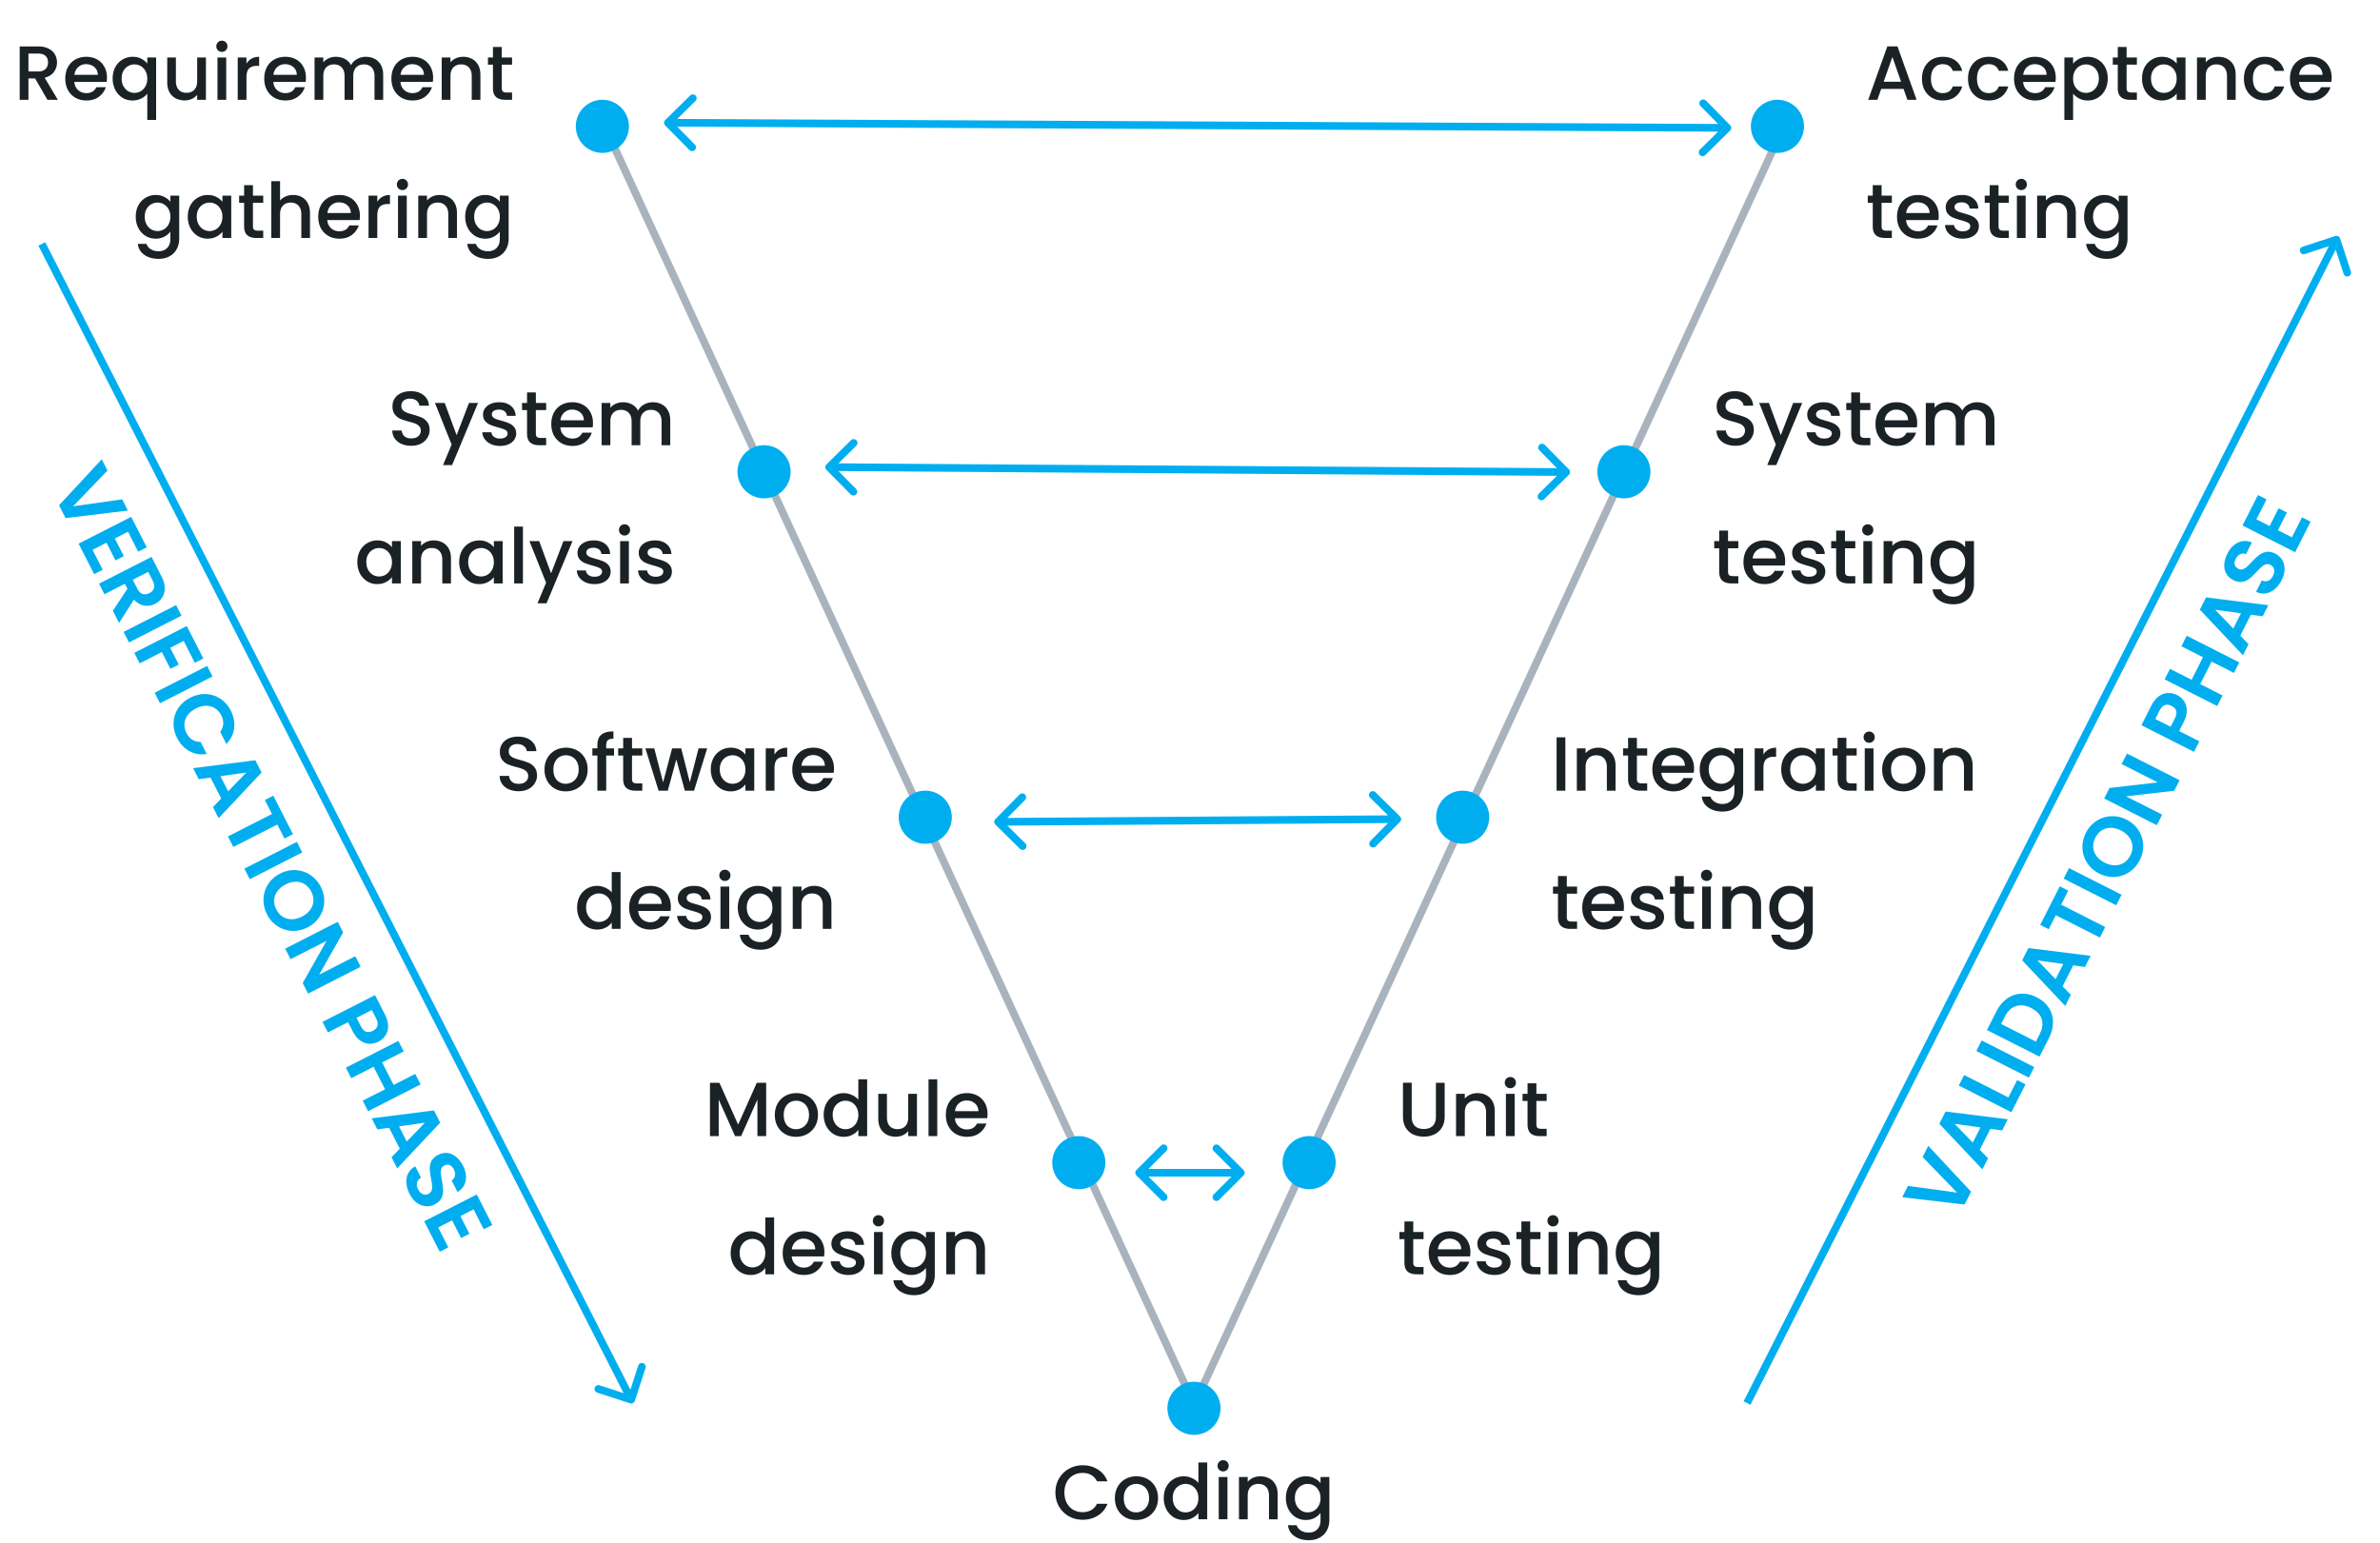 <svg xmlns="http://www.w3.org/2000/svg" width="310" height="201" fill="none" viewBox="0 0 310 201"><path stroke="#a8b3bd" d="m155.454 183.21 77-167"/><path fill="#00aeef" d="m227.334 182.102-.226.446.892.452.226-.446zm77.469-151.037a.5.5 0 0 0-.63-.32l-4.277 1.4a.5.5 0 0 0 .311.95l3.802-1.244 1.245 3.801a.5.5 0 1 0 .95-.31zm-76.577 151.489 76.548-151.108-.892-.452-76.548 151.108z"/><path stroke="#a8b3bd" d="m78.454 15.791 77 167"/><path fill="#00aeef" d="m6.118 31.991-.227-.445-.89.454.226.445zm75.946 150.812a.5.5 0 0 0 .63-.321l1.39-4.28a.5.5 0 1 0-.952-.309l-1.235 3.804-3.805-1.234a.499.499 0 1 0-.308.951zM5.227 32.445l76.546 150.11.89-.455L6.119 31.991zM231.459 19.916a3.459 3.459 0 1 0 0-6.917 3.459 3.459 0 0 0 0 6.917"/><path fill="#1b2225" d="M247.94 11.58h-2.91l-.5 1.42h-1.19l2.49-6.96h1.32l2.49 6.96h-1.2zm-.32-.93-1.13-3.23-1.14 3.23zm2.723-.41q0-.85.34-1.49.35-.65.96-1t1.4-.35q.999 0 1.65.48.66.47.89 1.35h-1.23a1.3 1.3 0 0 0-.48-.64q-.33-.23-.83-.23-.7 0-1.12.5-.41.49-.41 1.38t.41 1.39q.42.5 1.12.5.99 0 1.31-.87h1.23q-.24.84-.9 1.34-.66.49-1.64.49-.79 0-1.4-.35a2.56 2.56 0 0 1-.96-1q-.34-.65-.34-1.5m5.996 0q0-.85.34-1.49.35-.65.96-1t1.4-.35q1 0 1.65.48.66.47.89 1.35h-1.23a1.3 1.3 0 0 0-.48-.64q-.33-.23-.83-.23-.7 0-1.12.5-.41.49-.41 1.38t.41 1.39q.42.5 1.12.5.99 0 1.31-.87h1.23q-.24.84-.9 1.34-.66.49-1.64.49-.79 0-1.4-.35a2.56 2.56 0 0 1-.96-1q-.34-.65-.34-1.5m11.426-.13q0 .31-.04.56h-4.21q.05.66.49 1.06t1.08.4q.92 0 1.3-.77h1.23a2.5 2.5 0 0 1-.91 1.25q-.65.48-1.62.48-.79 0-1.42-.35a2.6 2.6 0 0 1-.98-1q-.35-.65-.35-1.5t.34-1.49a2.46 2.46 0 0 1 .97-1q.63-.35 1.44-.35.78 0 1.39.34t.95.96q.34.61.34 1.41m-1.19-.36q-.01-.63-.45-1.01t-1.09-.38q-.59 0-1.01.38-.42.37-.5 1.01zm3.452-1.45q.29-.38.79-.64t1.13-.26q.72 0 1.31.36.6.35.94.99t.34 1.47-.34 1.49q-.34.65-.94 1.02-.59.36-1.31.36a2.4 2.4 0 0 1-1.12-.25 2.6 2.6 0 0 1-.8-.64v3.42h-1.14V7.49h1.14zm3.35 1.92q0-.57-.24-.98-.23-.42-.62-.63a1.644 1.644 0 0 0-1.64 0q-.38.22-.62.64-.23.42-.23.99t.23 1q.24.42.62.64a1.64 1.64 0 0 0 1.64 0q.39-.23.62-.66.24-.43.24-1m3.617-1.8v3.05q0 .31.14.45.15.13.5.13h.7V13h-.9q-.77 0-1.18-.36t-.41-1.17V8.42h-.65v-.93h.65V6.12h1.15v1.37h1.34v.93zm2.011 1.8q0-.83.34-1.47a2.54 2.54 0 0 1 2.26-1.35q.65 0 1.13.26.49.25.78.63v-.8h1.15V13h-1.15v-.82q-.29.39-.79.65t-1.14.26q-.71 0-1.3-.36a2.7 2.7 0 0 1-.94-1.02 3.2 3.2 0 0 1-.34-1.49m4.51.02q0-.57-.24-.99a1.6 1.6 0 0 0-.61-.64 1.6 1.6 0 0 0-.82-.22q-.44 0-.82.22-.38.21-.62.63-.23.41-.23.98t.23 1q.24.43.62.66a1.64 1.64 0 0 0 1.64 0q.38-.22.61-.64.24-.43.24-1m5.427-2.84q.65 0 1.16.27.52.27.81.8t.29 1.28V13h-1.13V9.92q0-.74-.37-1.13-.37-.4-1.01-.4-.639 0-1.02.4-.37.39-.37 1.13V13h-1.14V7.49h1.14v.63q.28-.34.71-.53.441-.19.93-.19m3.334 2.84q0-.85.34-1.49.351-.65.96-1 .61-.35 1.4-.35 1 0 1.65.48.66.47.89 1.35h-1.23a1.3 1.3 0 0 0-.48-.64q-.33-.23-.83-.23-.7 0-1.12.5-.41.49-.41 1.38t.41 1.39q.42.5 1.12.5.99 0 1.31-.87h1.23q-.24.84-.9 1.34-.66.49-1.64.49-.79 0-1.4-.35a2.6 2.6 0 0 1-.96-1q-.34-.65-.34-1.5m11.426-.13q0 .31-.04.56h-4.21q.05.66.49 1.06.441.4 1.08.4.92 0 1.3-.77h1.23q-.25.76-.91 1.25-.65.48-1.62.48-.79 0-1.42-.35a2.6 2.6 0 0 1-.98-1q-.35-.65-.35-1.5t.34-1.49q.35-.65.97-1 .63-.35 1.44-.35.78 0 1.39.34t.95.96q.34.61.34 1.41m-1.19-.36q-.009-.63-.45-1.01-.44-.38-1.09-.38-.59 0-1.01.38-.42.37-.5 1.01zM245.08 26.42v3.05q0 .31.14.45.15.13.5.13h.7V31h-.9q-.77 0-1.18-.36t-.41-1.17v-3.05h-.65v-.93h.65v-1.37h1.15v1.37h1.34v.93zm7.441 1.69q0 .31-.04.56h-4.21q.05.66.49 1.06t1.08.4q.92 0 1.3-.77h1.23a2.5 2.5 0 0 1-.91 1.25q-.651.48-1.62.48-.79 0-1.42-.35a2.6 2.6 0 0 1-.98-1q-.35-.65-.35-1.5t.34-1.49q.35-.65.97-1 .63-.35 1.44-.35.78 0 1.39.34a2.4 2.4 0 0 1 .95.96q.34.61.34 1.41m-1.19-.36q-.01-.63-.45-1.01t-1.09-.38q-.59 0-1.01.38-.42.37-.5 1.01zm4.312 3.34a2.9 2.9 0 0 1-1.17-.23q-.51-.24-.81-.64a1.6 1.6 0 0 1-.32-.91h1.18q.03.35.33.59.31.23.77.23.48 0 .74-.18.27-.19.27-.48 0-.31-.3-.46-.291-.15-.93-.33a9 9 0 0 1-1.01-.33 1.8 1.8 0 0 1-.68-.49q-.28-.33-.28-.87 0-.44.26-.8.26-.37.74-.58.49-.21 1.12-.21.94 0 1.51.48.58.47.62 1.29h-1.14a.81.81 0 0 0-.3-.59q-.27-.22-.73-.22-.45 0-.69.17a.53.53 0 0 0-.24.45q0 .22.16.37.159.15.39.24.23.08.68.21.6.16.98.33.39.16.67.48t.29.85q0 .47-.26.84t-.74.58q-.471.21-1.11.21m4.671-4.67v3.05q0 .31.14.45.15.13.5.13h.7V31h-.9q-.77 0-1.18-.36t-.41-1.17v-3.05h-.65v-.93h.65v-1.37h1.15v1.37h1.34v.93zm2.971-1.66a.7.7 0 0 1-.52-.21.7.7 0 0 1-.21-.52q0-.31.21-.52t.52-.21q.3 0 .51.21t.21.52-.21.52-.51.21m.56.73V31h-1.14v-5.51zm4.277-.09q.65 0 1.16.27.52.27.81.8t.29 1.28V31h-1.13v-3.08q0-.74-.37-1.13-.37-.4-1.01-.4t-1.02.4q-.37.39-.37 1.13V31h-1.14v-5.51h1.14v.63q.28-.34.71-.53.44-.19.93-.19m5.934 0q.64 0 1.13.26.5.25.78.63v-.8h1.15v5.6q0 .76-.32 1.35-.32.6-.93.94-.6.34-1.44.34-1.12 0-1.86-.53a1.92 1.92 0 0 1-.84-1.42h1.13q.13.43.55.69.43.27 1.02.27.69 0 1.11-.42.43-.42.43-1.22v-.92q-.29.39-.79.66-.49.26-1.12.26-.72 0-1.32-.36a2.7 2.7 0 0 1-.94-1.02 3.2 3.2 0 0 1-.34-1.49q0-.83.34-1.47a2.54 2.54 0 0 1 2.26-1.35m1.91 2.84q0-.57-.24-.99a1.6 1.6 0 0 0-.61-.64 1.6 1.6 0 0 0-.82-.22q-.44 0-.82.22-.38.21-.62.63-.23.41-.23.98t.23 1q.24.43.62.66a1.64 1.64 0 0 0 1.64 0q.38-.22.61-.64.24-.43.24-1"/><path fill="#00aeef" d="M140.459 154.916a3.459 3.459 0 1 0 0-6.917 3.459 3.459 0 0 0 0 6.917"/><path fill="#1b2225" d="M99.795 141.05V148h-1.14v-4.76l-2.12 4.76h-.79l-2.13-4.76V148h-1.14v-6.95h1.23l2.44 5.45 2.43-5.45zm3.888 7.04q-.78 0-1.41-.35-.63-.36-.99-1-.36-.65-.36-1.5 0-.84.37-1.49a2.56 2.56 0 0 1 1.01-1q.64-.35 1.43-.35t1.43.35 1.01 1 .37 1.49-.38 1.49-1.04 1.01a3 3 0 0 1-1.44.35m0-.99q.44 0 .82-.21.39-.21.63-.63t.24-1.02-.23-1.01a1.55 1.55 0 0 0-.61-.63 1.67 1.67 0 0 0-.82-.21q-.44 0-.82.21-.37.21-.59.63-.22.41-.22 1.01 0 .89.45 1.38.46.48 1.15.48m3.607-1.88q0-.83.34-1.47a2.54 2.54 0 0 1 2.27-1.35q.54 0 1.06.24.53.23.84.62v-2.66h1.15v7.4h-1.15v-.83a2.1 2.1 0 0 1-.78.66q-.49.26-1.13.26-.72 0-1.32-.36a2.7 2.7 0 0 1-.94-1.02 3.2 3.2 0 0 1-.34-1.49m4.51.02q0-.57-.24-.99a1.606 1.606 0 0 0-1.43-.86q-.44 0-.82.22-.38.21-.62.63-.23.41-.23.98t.23 1q.24.43.62.66a1.64 1.64 0 0 0 1.64 0q.38-.22.61-.64.24-.43.24-1m7.637-2.75V148h-1.14v-.65a1.9 1.9 0 0 1-.71.54q-.43.19-.92.19-.65 0-1.17-.27-.51-.27-.81-.8-.29-.53-.29-1.28v-3.24h1.13v3.07q0 .74.37 1.14.37.39 1.01.39t1.01-.39q.38-.4.38-1.14v-3.07zm2.645-1.89v7.4h-1.14v-7.4zm6.546 4.51q0 .31-.04.56h-4.21q.05.66.49 1.06.441.4 1.08.4.92 0 1.3-.77h1.23q-.25.76-.91 1.25-.65.48-1.62.48-.79 0-1.42-.35a2.6 2.6 0 0 1-.98-1q-.35-.65-.35-1.5t.34-1.49q.35-.65.97-1 .63-.35 1.44-.35a2.8 2.8 0 0 1 1.39.34q.61.34.95.96.34.61.34 1.41m-1.19-.36q-.009-.63-.45-1.01-.44-.38-1.09-.38-.59 0-1.01.38-.42.37-.5 1.01zm-32.267 18.47q0-.83.34-1.47a2.54 2.54 0 0 1 2.27-1.35q.54 0 1.06.24.53.23.84.62v-2.66h1.15v7.4h-1.15v-.83a2.1 2.1 0 0 1-.78.66q-.49.26-1.13.26-.72 0-1.32-.36a2.7 2.7 0 0 1-.94-1.02 3.2 3.2 0 0 1-.34-1.49m4.51.02q0-.57-.24-.99a1.606 1.606 0 0 0-1.43-.86q-.44 0-.82.22-.38.21-.62.63-.23.41-.23.98t.23 1q.24.43.62.66a1.64 1.64 0 0 0 1.64 0q.38-.22.61-.64.24-.43.24-1m7.697-.13q0 .31-.04.56h-4.21q.05.66.49 1.06.441.4 1.08.4.92 0 1.3-.77h1.23q-.25.76-.91 1.25-.65.48-1.62.48-.79 0-1.42-.35a2.6 2.6 0 0 1-.98-1q-.35-.65-.35-1.5t.34-1.49q.35-.65.97-1 .63-.35 1.44-.35a2.8 2.8 0 0 1 1.39.34q.61.34.95.96.34.61.34 1.41m-1.19-.36q-.009-.63-.45-1.01-.44-.38-1.09-.38-.59 0-1.01.38-.42.37-.5 1.01zm4.312 3.34a2.9 2.9 0 0 1-1.17-.23 2.1 2.1 0 0 1-.81-.64 1.6 1.6 0 0 1-.32-.91h1.18q.03.35.33.59.31.23.77.23.48 0 .74-.18.27-.19.27-.48 0-.31-.3-.46-.29-.15-.93-.33a9 9 0 0 1-1.01-.33 1.8 1.8 0 0 1-.68-.49q-.28-.33-.28-.87 0-.44.26-.8.26-.37.74-.58.49-.21 1.12-.21.94 0 1.51.48.58.47.62 1.29h-1.14a.81.81 0 0 0-.3-.59q-.27-.22-.73-.22-.45 0-.69.17a.53.53 0 0 0-.24.45q0 .22.16.37t.39.24q.23.08.68.21.6.16.98.33.39.16.67.48t.29.85q0 .47-.26.84t-.74.58q-.47.21-1.11.21m3.922-6.33a.7.7 0 0 1-.52-.21.7.7 0 0 1-.21-.52q0-.31.21-.52t.52-.21q.3 0 .51.21t.21.52-.21.52-.51.21m.56.73V166h-1.14v-5.51zm3.717-.09q.64 0 1.13.26.5.25.78.63v-.8h1.15v5.6q0 .76-.32 1.35-.321.6-.93.94-.6.34-1.44.34-1.12 0-1.86-.53a1.92 1.92 0 0 1-.84-1.42h1.13q.13.43.55.69.429.27 1.02.27.69 0 1.11-.42.43-.42.43-1.22v-.92q-.29.39-.79.66-.49.26-1.12.26-.72 0-1.32-.36a2.67 2.67 0 0 1-.94-1.02 3.2 3.2 0 0 1-.34-1.49q0-.83.34-1.47.35-.64.94-.99.6-.36 1.32-.36m1.91 2.84q0-.57-.24-.99a1.6 1.6 0 0 0-.61-.64 1.6 1.6 0 0 0-.82-.22q-.44 0-.82.22-.38.21-.62.63-.23.41-.23.98t.23 1q.24.43.62.66a1.64 1.64 0 0 0 1.64 0q.38-.22.61-.64.24-.43.24-1m5.427-2.84q.65 0 1.16.27.52.27.81.8t.29 1.28V166h-1.13v-3.08q0-.74-.37-1.13-.37-.4-1.01-.4t-1.02.4q-.37.39-.37 1.13V166h-1.14v-5.51h1.14v.63q.28-.34.71-.53.44-.19.93-.19"/><path fill="#00aeef" d="M78.459 19.916a3.458 3.458 0 1 0 0-6.917 3.458 3.458 0 0 0 0 6.917"/><path fill="#1b2225" d="m6.175 13-1.6-2.78h-.87V13h-1.14V6.05h2.4q.8 0 1.35.28.56.28.83.75.28.47.28 1.05 0 .68-.4 1.24-.39.55-1.21.75L7.535 13zm-2.47-3.69h1.26q.639 0 .96-.32.33-.32.33-.86t-.32-.84q-.32-.31-.97-.31h-1.26zm10.228.8q0 .31-.04.56h-4.21q.05.66.49 1.06t1.08.4q.92 0 1.3-.77h1.23q-.25.76-.91 1.25-.65.48-1.62.48-.79 0-1.42-.35a2.6 2.6 0 0 1-.98-1q-.35-.65-.35-1.5t.34-1.49a2.46 2.46 0 0 1 .97-1q.63-.35 1.44-.35.78 0 1.39.34t.95.96q.34.61.34 1.41m-1.19-.36q-.01-.63-.45-1.01t-1.09-.38q-.59 0-1.01.38-.42.37-.5 1.01zm1.932.47q0-.83.34-1.47a2.54 2.54 0 0 1 2.27-1.35q.64 0 1.13.26.5.26.77.63v-.8h1.15v8.13h-1.15V12.2q-.27.37-.78.63t-1.16.26q-.71 0-1.3-.36a2.7 2.7 0 0 1-.93-1.02 3.2 3.2 0 0 1-.34-1.49m4.51.02q0-.57-.24-.99a1.6 1.6 0 0 0-.61-.64 1.6 1.6 0 0 0-.82-.22q-.44 0-.82.22-.38.21-.62.63-.23.41-.23.98t.23 1q.24.43.62.66a1.64 1.64 0 0 0 1.64 0q.38-.22.61-.64.24-.43.24-1m7.637-2.75V13h-1.14v-.65q-.27.34-.71.54a2.25 2.25 0 0 1-.92.19 2.5 2.5 0 0 1-1.17-.27 2 2 0 0 1-.81-.8q-.29-.53-.29-1.28V7.49h1.13v3.07q0 .74.37 1.14.37.39 1.01.39t1.01-.39q.38-.4.38-1.14V7.49zm2.084-.73a.7.7 0 0 1-.52-.21.7.7 0 0 1-.21-.52q0-.31.21-.52t.52-.21q.3 0 .51.21t.21.52-.21.52-.51.21m.56.73V13h-1.14V7.49zm2.637.8q.25-.42.66-.65.42-.24.99-.24v1.18h-.29q-.67 0-1.02.34-.34.34-.34 1.18V13h-1.14V7.49h1.14zm7.748 1.82q0 .31-.04.56H35.6q.05.66.49 1.06t1.08.4q.92 0 1.3-.77h1.23q-.25.76-.91 1.25-.65.48-1.62.48-.79 0-1.42-.35a2.6 2.6 0 0 1-.98-1q-.35-.65-.35-1.5t.34-1.49a2.46 2.46 0 0 1 .97-1q.63-.35 1.44-.35.78 0 1.39.34t.95.96q.34.61.34 1.41m-1.19-.36q-.01-.63-.45-1.01t-1.09-.38q-.59 0-1.01.38-.42.37-.5 1.01zm8.982-2.35q.65 0 1.16.27.519.27.81.8.3.53.3 1.28V13h-1.13V9.92q0-.74-.37-1.13-.37-.4-1.01-.4t-1.02.4q-.37.39-.37 1.13V13h-1.13V9.92q0-.74-.37-1.13-.37-.4-1.01-.4t-1.02.4q-.37.39-.37 1.13V13h-1.14V7.49h1.14v.63q.28-.34.71-.53a2.25 2.25 0 0 1 .92-.19q.66 0 1.18.28t.8.81q.249-.5.78-.79.53-.3 1.14-.3m8.77 2.71q0 .31-.04.56h-4.21q.05.66.49 1.06.441.4 1.08.4.92 0 1.3-.77h1.23q-.25.76-.91 1.25-.65.48-1.62.48-.79 0-1.42-.35a2.6 2.6 0 0 1-.98-1q-.35-.65-.35-1.5t.34-1.49a2.46 2.46 0 0 1 .97-1q.63-.35 1.44-.35.78 0 1.39.34t.95.96q.34.61.34 1.41m-1.19-.36q-.009-.63-.45-1.01-.44-.38-1.09-.38-.59 0-1.01.38-.42.37-.5 1.01zm5.092-2.35q.65 0 1.16.27.52.27.81.8t.29 1.28V13h-1.13V9.92q0-.74-.37-1.13-.37-.4-1.01-.4-.639 0-1.02.4-.37.39-.37 1.13V13h-1.14V7.49h1.14v.63q.28-.34.71-.53a2.3 2.3 0 0 1 .93-.19m5.044 1.02v3.05q0 .31.14.45.15.13.5.13h.7V13h-.9q-.77 0-1.18-.36t-.41-1.17V8.42h-.65v-.93h.65V6.12h1.15v1.37h1.34v.93zM20.283 25.4q.64 0 1.13.26.5.25.78.63v-.8h1.15v5.6q0 .76-.32 1.35-.321.6-.93.94-.6.34-1.44.34-1.12 0-1.86-.53a1.92 1.92 0 0 1-.84-1.42h1.13q.13.43.55.69.429.27 1.02.27.69 0 1.11-.42.43-.42.43-1.22v-.92a2.353 2.353 0 0 1-1.91.92q-.72 0-1.32-.36a2.7 2.7 0 0 1-.94-1.02 3.2 3.2 0 0 1-.34-1.49q0-.83.34-1.47a2.54 2.54 0 0 1 2.26-1.35m1.91 2.84q0-.57-.24-.99a1.6 1.6 0 0 0-.61-.64 1.6 1.6 0 0 0-.82-.22q-.44 0-.82.22-.38.21-.62.63-.23.41-.23.98t.23 1q.24.43.62.66a1.65 1.65 0 0 0 1.64 0q.38-.22.61-.64.24-.43.24-1m2.267-.02q0-.83.34-1.47a2.54 2.54 0 0 1 2.26-1.35q.65 0 1.13.26.49.25.78.63v-.8h1.15V31h-1.15v-.82q-.29.39-.79.65t-1.14.26q-.71 0-1.3-.36a2.7 2.7 0 0 1-.94-1.02 3.2 3.2 0 0 1-.34-1.49m4.51.02q0-.57-.24-.99a1.6 1.6 0 0 0-.61-.64 1.6 1.6 0 0 0-.82-.22q-.44 0-.82.22-.38.21-.62.63-.23.41-.23.98t.23 1q.24.43.62.66a1.64 1.64 0 0 0 1.64 0q.38-.22.61-.64.24-.43.24-1m3.977-1.82v3.05q0 .31.14.45.15.13.5.13h.7V31h-.9q-.77 0-1.18-.36t-.41-1.17v-3.05h-.65v-.93h.65v-1.37h1.15v1.37h1.34v.93zm5.241-1.02q.63 0 1.12.27.5.27.78.8.29.53.29 1.28V31h-1.13v-3.08q0-.74-.37-1.13-.37-.4-1.01-.4t-1.02.4q-.37.39-.37 1.13V31h-1.14v-7.4h1.14v2.53a1.9 1.9 0 0 1 .73-.54q.45-.19.98-.19m8.694 2.71q0 .31-.04.56h-4.21q.05.66.49 1.06.441.4 1.08.4.92 0 1.3-.77h1.23q-.25.76-.91 1.25-.65.48-1.62.48-.79 0-1.42-.35a2.6 2.6 0 0 1-.98-1q-.35-.65-.35-1.5t.34-1.49a2.46 2.46 0 0 1 .97-1q.63-.35 1.44-.35.78 0 1.39.34t.95.96q.34.61.34 1.41m-1.19-.36q-.01-.63-.45-1.01t-1.09-.38q-.59 0-1.01.38-.42.37-.5 1.01zm3.452-1.46q.25-.42.66-.65.42-.24.99-.24v1.18h-.29q-.67 0-1.02.34-.34.34-.34 1.18V31h-1.14v-5.51h1.14zm3.278-1.53a.7.7 0 0 1-.52-.21.7.7 0 0 1-.21-.52q0-.31.21-.52t.52-.21q.3 0 .51.21t.21.52-.21.52-.51.21m.56.73V31h-1.14v-5.51zm4.277-.09q.65 0 1.16.27.519.27.81.8.29.53.29 1.28V31h-1.13v-3.08q0-.74-.37-1.13-.37-.4-1.01-.4t-1.02.4q-.37.39-.37 1.13V31h-1.14v-5.51h1.14v.63q.28-.34.71-.53a2.3 2.3 0 0 1 .93-.19m5.934 0q.64 0 1.13.26.5.25.78.63v-.8h1.15v5.6q0 .76-.32 1.35-.321.6-.93.94-.6.34-1.44.34-1.12 0-1.86-.53a1.92 1.92 0 0 1-.84-1.42h1.13q.13.43.55.69.429.27 1.02.27.69 0 1.11-.42.43-.42.43-1.22v-.92q-.29.39-.79.66-.49.26-1.12.26-.72 0-1.32-.36a2.7 2.7 0 0 1-.94-1.02 3.2 3.2 0 0 1-.34-1.49q0-.83.34-1.47a2.54 2.54 0 0 1 2.26-1.35m1.91 2.84q0-.57-.24-.99a1.6 1.6 0 0 0-.61-.64 1.6 1.6 0 0 0-.82-.22q-.44 0-.82.22-.38.21-.62.63-.23.41-.23.98t.23 1q.24.43.62.66a1.64 1.64 0 0 0 1.64 0q.38-.22.61-.64.24-.43.24-1"/><path fill="#00aeef" d="M99.459 64.916a3.459 3.459 0 1 0 0-6.917 3.459 3.459 0 0 0 0 6.917"/><path fill="#1b2225" d="M53.56 58.07q-.7 0-1.26-.24a2.1 2.1 0 0 1-.88-.7q-.32-.45-.32-1.05h1.22q.04.45.35.74.32.29.89.29.59 0 .92-.28.33-.29.33-.74a.8.8 0 0 0-.21-.57 1.3 1.3 0 0 0-.51-.34q-.3-.12-.84-.26a9 9 0 0 1-1.11-.36q-.42-.19-.72-.58t-.3-1.04q0-.6.3-1.05t.84-.69 1.25-.24q1.01 0 1.65.51.65.5.72 1.38h-1.26q-.03-.38-.36-.65t-.87-.27q-.49 0-.8.25t-.31.72q0 .32.19.53.2.2.5.32t.82.26q.69.19 1.12.38.44.19.74.59.31.39.31 1.05 0 .53-.29 1a2.05 2.05 0 0 1-.83.76q-.54.28-1.28.28m8.705-5.58-3.38 8.1h-1.18l1.12-2.68-2.17-5.42h1.27l1.55 4.2 1.61-4.2zm2.86 5.6q-.65 0-1.17-.23-.51-.24-.81-.64a1.6 1.6 0 0 1-.32-.91h1.18q.03.35.33.59.31.23.77.23.48 0 .74-.18.27-.19.27-.48 0-.31-.3-.46-.29-.15-.93-.33a9 9 0 0 1-1.01-.33 1.8 1.8 0 0 1-.68-.49q-.28-.33-.28-.87 0-.44.26-.8.26-.37.74-.58.49-.21 1.12-.21.94 0 1.51.48.58.47.62 1.29h-1.14a.81.81 0 0 0-.3-.59q-.27-.22-.73-.22-.45 0-.69.17a.53.53 0 0 0-.24.45q0 .22.16.37t.39.24q.23.08.68.21.6.16.98.33.39.16.67.48t.29.85q0 .47-.26.84t-.74.58q-.47.21-1.11.21m4.672-4.67v3.05q0 .31.14.45.15.13.5.13h.7V58h-.9q-.77 0-1.18-.36t-.41-1.17v-3.05h-.65v-.93h.65v-1.37h1.15v1.37h1.34v.93zm7.44 1.69q0 .31-.04.56h-4.21q.05.66.49 1.06.441.4 1.08.4.92 0 1.3-.77h1.23q-.25.76-.91 1.25-.65.48-1.62.48-.79 0-1.42-.35a2.6 2.6 0 0 1-.98-1q-.35-.65-.35-1.5t.34-1.49a2.46 2.46 0 0 1 .97-1q.63-.35 1.44-.35.78 0 1.39.34t.95.96q.34.61.34 1.41m-1.19-.36q-.009-.63-.45-1.01-.44-.38-1.09-.38-.59 0-1.01.38-.42.37-.5 1.01zm8.983-2.35q.65 0 1.16.27.519.27.81.8.3.53.3 1.28V58h-1.13v-3.08q0-.74-.37-1.13-.37-.4-1.01-.4t-1.02.4q-.37.39-.37 1.13V58h-1.13v-3.08q0-.74-.37-1.13-.37-.4-1.01-.4t-1.02.4q-.37.39-.37 1.13V58h-1.14v-5.51h1.14v.63q.28-.34.71-.53a2.25 2.25 0 0 1 .92-.19q.66 0 1.18.28t.8.81a1.82 1.82 0 0 1 .78-.79q.53-.3 1.14-.3M46.544 73.22q0-.83.34-1.47a2.54 2.54 0 0 1 2.26-1.35q.65 0 1.13.26.49.25.78.63v-.8h1.15V76h-1.15v-.82q-.29.39-.79.65t-1.14.26q-.71 0-1.3-.36a2.7 2.7 0 0 1-.94-1.02 3.2 3.2 0 0 1-.34-1.49m4.51.02q0-.57-.24-.99a1.6 1.6 0 0 0-.61-.64 1.6 1.6 0 0 0-.82-.22q-.44 0-.82.22-.38.21-.62.63-.23.41-.23.98t.23 1q.24.43.62.66a1.64 1.64 0 0 0 1.64 0q.38-.22.61-.64.24-.43.24-1m5.427-2.84q.65 0 1.16.27.52.27.81.8t.29 1.28V76h-1.13v-3.08q0-.74-.37-1.13-.37-.4-1.01-.4-.639 0-1.02.4-.37.39-.37 1.13V76h-1.14v-5.51h1.14v.63q.28-.34.71-.53a2.3 2.3 0 0 1 .93-.19m3.334 2.82q0-.83.34-1.47a2.54 2.54 0 0 1 2.26-1.35q.65 0 1.13.26.49.25.78.63v-.8h1.15V76h-1.15v-.82q-.29.39-.79.65t-1.14.26q-.71 0-1.3-.36a2.7 2.7 0 0 1-.94-1.02 3.2 3.2 0 0 1-.34-1.49m4.51.02q0-.57-.24-.99a1.6 1.6 0 0 0-.61-.64 1.6 1.6 0 0 0-.82-.22q-.44 0-.82.22-.38.21-.62.63-.23.41-.23.98t.23 1q.24.43.62.66a1.65 1.65 0 0 0 1.64 0q.38-.22.61-.64.24-.43.24-1m3.788-4.64V76h-1.14v-7.4zm6.457 1.89-3.38 8.1h-1.18l1.12-2.68-2.17-5.42h1.27l1.55 4.2 1.61-4.2zm2.86 5.6q-.651 0-1.17-.23-.51-.24-.81-.64a1.6 1.6 0 0 1-.32-.91h1.18q.03.35.33.59.31.23.77.23.48 0 .74-.18.27-.19.27-.48 0-.31-.3-.46-.291-.15-.93-.33a9 9 0 0 1-1.01-.33 1.8 1.8 0 0 1-.68-.49q-.28-.33-.28-.87 0-.44.26-.8.26-.37.74-.58.49-.21 1.12-.21.94 0 1.51.48.58.47.62 1.29h-1.14a.81.81 0 0 0-.3-.59q-.27-.22-.73-.22-.45 0-.69.17a.53.53 0 0 0-.24.45q0 .22.16.37.159.15.39.24.23.08.68.21.6.16.98.33.39.16.67.48t.29.85q0 .47-.26.84t-.74.58q-.471.21-1.11.21m3.922-6.33a.7.7 0 0 1-.52-.21.7.7 0 0 1-.21-.52q0-.31.21-.52t.52-.21q.3 0 .51.21t.21.52-.21.52-.51.21m.56.73V76h-1.14v-5.51zm3.496 5.6q-.65 0-1.17-.23-.51-.24-.81-.64a1.6 1.6 0 0 1-.32-.91h1.18q.03.35.33.59.31.23.77.23.48 0 .74-.18.27-.19.27-.48 0-.31-.3-.46-.29-.15-.93-.33a9 9 0 0 1-1.01-.33 1.8 1.8 0 0 1-.68-.49q-.28-.33-.28-.87 0-.44.26-.8.26-.37.74-.58.49-.21 1.12-.21.94 0 1.51.48.58.47.62 1.29h-1.14a.81.81 0 0 0-.3-.59q-.27-.22-.73-.22-.45 0-.69.17a.53.53 0 0 0-.24.45q0 .22.16.37t.39.24q.23.08.68.21.6.16.98.33.39.16.67.48t.29.85q0 .47-.26.84t-.74.58q-.47.21-1.11.21"/><path fill="#00aeef" d="M120.459 109.916a3.459 3.459 0 1 0 0-6.917 3.459 3.459 0 0 0 0 6.917"/><path fill="#1b2225" d="M67.548 103.07a3.2 3.2 0 0 1-1.26-.24 2.1 2.1 0 0 1-.88-.7q-.32-.45-.32-1.05h1.22q.04.45.35.74.32.29.89.29.59 0 .92-.28a.94.94 0 0 0 .33-.74.8.8 0 0 0-.21-.57 1.3 1.3 0 0 0-.51-.34q-.3-.12-.84-.26a9 9 0 0 1-1.11-.36q-.42-.19-.72-.58t-.3-1.04q0-.6.3-1.05t.84-.69 1.25-.24q1.01 0 1.65.51.65.5.72 1.38h-1.26q-.03-.38-.36-.65t-.87-.27q-.49 0-.8.25t-.31.72q0 .32.19.53.2.2.5.32t.82.26q.69.19 1.12.38.44.19.74.59.31.39.31 1.05 0 .53-.29 1a2.05 2.05 0 0 1-.83.76q-.54.28-1.28.28m6.135.02q-.78 0-1.41-.35-.63-.36-.99-1-.36-.65-.36-1.5 0-.84.37-1.49a2.56 2.56 0 0 1 1.01-1q.64-.35 1.43-.35t1.43.35 1.01 1 .37 1.49-.38 1.49-1.04 1.01q-.65.35-1.44.35m0-.99q.44 0 .82-.21.39-.21.63-.63t.24-1.02-.23-1.01a1.55 1.55 0 0 0-.61-.63 1.67 1.67 0 0 0-.82-.21q-.44 0-.82.21-.37.21-.59.63-.22.41-.22 1.01 0 .89.45 1.38.46.48 1.15.48m6.297-3.68h-1.02V103h-1.15v-4.58h-.65v-.93h.65v-.39q0-.95.5-1.38.51-.44 1.59-.44v.95q-.52 0-.73.2-.21.19-.21.67v.39h1.02zm2.34 0v3.05q0 .31.14.45.15.13.5.13h.7v.95h-.9q-.77 0-1.18-.36t-.41-1.17v-3.05h-.65v-.93h.65v-1.37h1.15v1.37h1.34v.93zm9.791-.93-1.71 5.51h-1.2l-1.11-4.07-1.11 4.07h-1.2l-1.72-5.51h1.16l1.15 4.43 1.17-4.43h1.19l1.12 4.41 1.14-4.41zm.472 2.73q0-.83.34-1.47a2.54 2.54 0 0 1 2.26-1.35q.65 0 1.13.26.49.25.78.63v-.8h1.15V103h-1.15v-.82a2.26 2.26 0 0 1-.79.65q-.5.26-1.14.26-.71 0-1.3-.36a2.7 2.7 0 0 1-.94-1.02 3.2 3.2 0 0 1-.34-1.49m4.51.02q0-.57-.24-.99a1.6 1.6 0 0 0-.61-.64 1.6 1.6 0 0 0-.82-.22q-.44 0-.82.22-.38.21-.62.63-.23.41-.23.98t.23 1q.24.43.62.66a1.64 1.64 0 0 0 1.64 0q.38-.22.61-.64.24-.43.24-1m3.787-1.95q.25-.42.66-.65.42-.24.99-.24v1.18h-.29q-.669 0-1.02.34-.34.34-.34 1.18v2.9h-1.14v-5.51h1.14zm7.748 1.82q0 .31-.04.56h-4.21q.05.66.49 1.06.441.4 1.08.4.92 0 1.3-.77h1.23q-.25.76-.91 1.25-.65.48-1.62.48-.79 0-1.42-.35a2.6 2.6 0 0 1-.98-1q-.35-.65-.35-1.5t.34-1.49q.35-.65.97-1 .63-.35 1.44-.35.78 0 1.39.34t.95.96q.34.61.34 1.41m-1.19-.36q-.009-.63-.45-1.01-.44-.38-1.09-.38-.59 0-1.01.38-.42.37-.5 1.01zm-32.267 18.47q0-.83.34-1.47a2.54 2.54 0 0 1 2.27-1.35q.54 0 1.06.24.53.23.84.62v-2.66h1.15v7.4h-1.15v-.83a2.1 2.1 0 0 1-.78.66q-.49.26-1.13.26-.72 0-1.32-.36a2.7 2.7 0 0 1-.94-1.02 3.2 3.2 0 0 1-.34-1.49m4.51.02q0-.57-.24-.99a1.606 1.606 0 0 0-1.43-.86q-.44 0-.82.22-.38.21-.62.63-.23.41-.23.98t.23 1q.24.43.62.66a1.64 1.64 0 0 0 1.64 0q.38-.22.61-.64.24-.43.24-1m7.697-.13q0 .31-.04.56h-4.21q.05.66.49 1.06.441.4 1.08.4.92 0 1.3-.77h1.23q-.25.76-.91 1.25-.65.48-1.62.48-.79 0-1.42-.35a2.6 2.6 0 0 1-.98-1q-.35-.65-.35-1.5t.34-1.49a2.46 2.46 0 0 1 .97-1q.63-.35 1.44-.35.78 0 1.39.34t.95.96q.34.61.34 1.41m-1.19-.36q-.009-.63-.45-1.01-.44-.38-1.09-.38-.59 0-1.01.38-.42.37-.5 1.01zm4.312 3.34q-.65 0-1.17-.23a2.1 2.1 0 0 1-.81-.64 1.6 1.6 0 0 1-.32-.91h1.18q.03.35.33.59.31.23.77.23.48 0 .74-.18.27-.19.27-.48 0-.31-.3-.46-.29-.15-.93-.33a9 9 0 0 1-1.01-.33 1.8 1.8 0 0 1-.68-.49q-.28-.33-.28-.87 0-.44.26-.8.26-.37.74-.58.49-.21 1.12-.21.94 0 1.51.48.58.47.62 1.29H91.4a.81.81 0 0 0-.3-.59q-.27-.22-.73-.22-.45 0-.69.17a.53.53 0 0 0-.24.45q0 .22.16.37t.39.24q.23.08.68.21.6.16.98.33.39.16.67.48t.29.85q0 .47-.26.84t-.74.58q-.47.21-1.11.21m3.922-6.33a.7.7 0 0 1-.52-.21.7.7 0 0 1-.21-.52q0-.31.21-.52t.52-.21q.3 0 .51.21t.21.52-.21.52-.51.21m.56.73V121h-1.14v-5.51zm3.717-.09q.64 0 1.13.26.5.25.78.63v-.8h1.15v5.6q0 .76-.32 1.35-.321.6-.93.94-.6.34-1.44.34-1.12 0-1.86-.53a1.92 1.92 0 0 1-.84-1.42h1.13q.13.43.55.69.429.27 1.02.27.69 0 1.11-.42.43-.42.43-1.22v-.92q-.29.39-.79.66-.49.26-1.12.26-.72 0-1.32-.36a2.7 2.7 0 0 1-.94-1.02 3.2 3.2 0 0 1-.34-1.49q0-.83.34-1.47a2.54 2.54 0 0 1 2.26-1.35m1.91 2.84q0-.57-.24-.99a1.605 1.605 0 0 0-1.43-.86q-.44 0-.82.22-.38.21-.62.63-.23.41-.23.98t.23 1q.24.43.62.66a1.64 1.64 0 0 0 1.64 0q.38-.22.61-.64.24-.43.24-1m5.427-2.84q.65 0 1.16.27.52.27.81.8t.29 1.28V121h-1.13v-3.08q0-.74-.37-1.13-.37-.4-1.01-.4t-1.02.4q-.37.39-.37 1.13V121h-1.14v-5.51h1.14v.63q.28-.34.71-.53.44-.19.93-.19M137.472 194.426q0-1.02.47-1.83.48-.81 1.29-1.26a3.6 3.6 0 0 1 1.79-.46q1.11 0 1.97.55.87.54 1.26 1.54h-1.37q-.27-.55-.75-.82t-1.11-.27q-.69 0-1.23.31t-.85.89q-.3.58-.3 1.35t.3 1.35q.31.58.85.9.54.31 1.23.31.63 0 1.11-.27t.75-.82h1.37q-.39 1-1.26 1.54-.86.54-1.97.54-.98 0-1.79-.45a3.47 3.47 0 0 1-1.29-1.27q-.47-.81-.47-1.83m10.504 3.58q-.78 0-1.41-.35-.63-.36-.99-1-.36-.65-.36-1.5 0-.84.37-1.49a2.56 2.56 0 0 1 1.01-1q.64-.35 1.43-.35t1.43.35 1.01 1 .37 1.49-.38 1.49-1.04 1.01a3 3 0 0 1-1.44.35m0-.99q.44 0 .82-.21.39-.21.63-.63t.24-1.02-.23-1.01a1.55 1.55 0 0 0-.61-.63 1.67 1.67 0 0 0-.82-.21q-.44 0-.82.21-.37.21-.59.63-.22.41-.22 1.01 0 .89.45 1.38.46.48 1.15.48m3.607-1.88q0-.83.34-1.47a2.54 2.54 0 0 1 2.27-1.35q.54 0 1.06.24.53.23.84.62v-2.66h1.15v7.4h-1.15v-.83a2.1 2.1 0 0 1-.78.66q-.49.26-1.13.26-.72 0-1.32-.36a2.7 2.7 0 0 1-.94-1.02 3.2 3.2 0 0 1-.34-1.49m4.51.02q0-.57-.24-.99a1.606 1.606 0 0 0-1.43-.86q-.44 0-.82.22-.38.21-.62.63-.23.41-.23.98t.23 1q.24.43.62.66a1.64 1.64 0 0 0 1.64 0q.38-.22.61-.64.24-.43.24-1m3.227-3.48a.7.7 0 0 1-.52-.21.7.7 0 0 1-.21-.52q0-.31.21-.52t.52-.21q.3 0 .51.21t.21.52-.21.52-.51.21m.56.73v5.51h-1.14v-5.51zm4.277-.09q.65 0 1.16.27.52.27.81.8t.29 1.28v3.25h-1.13v-3.08q0-.74-.37-1.13-.37-.4-1.01-.4t-1.02.4q-.37.39-.37 1.13v3.08h-1.14v-5.51h1.14v.63q.28-.34.71-.53.44-.19.93-.19m5.934 0q.64 0 1.13.26.501.25.78.63v-.8h1.15v5.6q0 .76-.32 1.35-.32.6-.93.94-.6.34-1.44.34-1.119 0-1.86-.53a1.92 1.92 0 0 1-.84-1.42h1.13q.13.43.55.69.43.27 1.02.27.69 0 1.11-.42.43-.42.43-1.22v-.92a2.35 2.35 0 0 1-1.91.92q-.72 0-1.32-.36a2.7 2.7 0 0 1-.94-1.02 3.2 3.2 0 0 1-.34-1.49q0-.83.34-1.47a2.54 2.54 0 0 1 2.26-1.35m1.91 2.84q0-.57-.24-.99a1.61 1.61 0 0 0-1.43-.86q-.44 0-.82.22-.38.21-.62.63-.23.41-.23.98t.23 1q.24.43.62.66a1.64 1.64 0 0 0 1.64 0 1.6 1.6 0 0 0 .61-.64q.24-.43.24-1"/><path fill="#00aeef" d="M155.459 186.916a3.459 3.459 0 1 0 0-6.917 3.459 3.459 0 0 0 0 6.917M170.459 154.916a3.459 3.459 0 1 0 0-6.917 3.459 3.459 0 0 0 0 6.917"/><path fill="#1b2225" d="M183.88 141.05v4.43q0 .79.41 1.19.42.4 1.16.4.75 0 1.16-.4.42-.4.42-1.19v-4.43h1.14v4.41q0 .85-.37 1.44a2.3 2.3 0 0 1-.99.88q-.62.29-1.37.29t-1.37-.29a2.25 2.25 0 0 1-.97-.88q-.36-.59-.36-1.44v-4.41zm8.554 1.35q.65 0 1.16.27.52.27.81.8t.29 1.28V148h-1.13v-3.08q0-.74-.37-1.13-.37-.4-1.01-.4-.639 0-1.02.4-.37.39-.37 1.13V148h-1.14v-5.51h1.14v.63q.28-.34.71-.53a2.3 2.3 0 0 1 .93-.19m4.295-.64a.7.7 0 0 1-.52-.21.7.7 0 0 1-.21-.52q0-.31.21-.52t.52-.21q.3 0 .51.21t.21.52-.21.52-.51.21m.56.73V148h-1.14v-5.51zm2.826.93v3.05q0 .31.14.45.15.13.5.13h.7v.95h-.9q-.77 0-1.18-.36t-.41-1.17v-3.05h-.65v-.93h.65v-1.37h1.15v1.37h1.34v.93zm-16.035 18v3.05q0 .31.14.45.15.13.5.13h.7v.95h-.9q-.77 0-1.18-.36t-.41-1.17v-3.05h-.65v-.93h.65v-1.37h1.15v1.37h1.34v.93zm7.441 1.69q0 .31-.04.56h-4.21q.05.66.49 1.06t1.08.4q.92 0 1.3-.77h1.23a2.5 2.5 0 0 1-.91 1.25q-.651.48-1.62.48-.79 0-1.42-.35a2.6 2.6 0 0 1-.98-1q-.35-.65-.35-1.5t.34-1.49q.35-.65.97-1 .63-.35 1.44-.35.78 0 1.39.34t.95.96q.34.61.34 1.41m-1.19-.36q-.01-.63-.45-1.01t-1.09-.38q-.59 0-1.01.38-.42.37-.5 1.01zm4.312 3.34q-.651 0-1.17-.23a2.1 2.1 0 0 1-.81-.64 1.6 1.6 0 0 1-.32-.91h1.18q.03.35.33.59.31.23.77.23.48 0 .74-.18.27-.19.27-.48 0-.31-.3-.46-.291-.15-.93-.33a9 9 0 0 1-1.01-.33 1.8 1.8 0 0 1-.68-.49q-.28-.33-.28-.87 0-.44.26-.8.26-.37.74-.58.49-.21 1.12-.21.94 0 1.51.48.58.47.62 1.29h-1.14a.81.81 0 0 0-.3-.59q-.27-.22-.73-.22-.45 0-.69.17a.53.53 0 0 0-.24.45q0 .22.16.37.159.15.39.24.23.08.68.21.6.16.98.33.39.16.67.48t.29.85q0 .47-.26.84t-.74.58q-.471.21-1.11.21m4.671-4.67v3.05q0 .31.14.45.15.13.5.13h.7v.95h-.9q-.77 0-1.18-.36t-.41-1.17v-3.05h-.65v-.93h.65v-1.37h1.15v1.37h1.34v.93zm2.971-1.66a.7.7 0 0 1-.52-.21.7.7 0 0 1-.21-.52q0-.31.21-.52t.52-.21q.3 0 .51.21t.21.52-.21.52-.51.21m.56.73V166h-1.14v-5.51zm4.277-.09q.65 0 1.16.27.52.27.81.8t.29 1.28V166h-1.13v-3.08q0-.74-.37-1.13-.37-.4-1.01-.4t-1.02.4q-.37.39-.37 1.13V166h-1.14v-5.51h1.14v.63q.28-.34.71-.53.44-.19.93-.19m5.934 0q.64 0 1.13.26.5.25.78.63v-.8h1.15v5.6q0 .76-.32 1.35-.32.6-.93.94-.6.34-1.44.34-1.12 0-1.86-.53a1.92 1.92 0 0 1-.84-1.42h1.13q.13.43.55.69.43.27 1.02.27.69 0 1.11-.42.43-.42.43-1.22v-.92q-.29.39-.79.66-.49.26-1.12.26-.72 0-1.32-.36a2.7 2.7 0 0 1-.94-1.02 3.2 3.2 0 0 1-.34-1.49q0-.83.34-1.47a2.54 2.54 0 0 1 2.26-1.35m1.91 2.84q0-.57-.24-.99a1.606 1.606 0 0 0-1.43-.86q-.44 0-.82.22-.38.21-.62.63-.23.41-.23.98t.23 1q.24.43.62.66a1.64 1.64 0 0 0 1.64 0q.38-.22.61-.64.24-.43.24-1"/><path fill="#00aeef" d="M190.459 109.916a3.459 3.459 0 1 0 0-6.917 3.459 3.459 0 0 0 0 6.917"/><path fill="#1b2225" d="M203.89 96.05V103h-1.14v-6.95zm4.277 1.35q.65 0 1.16.27.52.27.81.8t.29 1.28V103h-1.13v-3.08q0-.74-.37-1.13-.37-.4-1.01-.4t-1.02.4q-.37.39-.37 1.13V103h-1.14v-5.51h1.14v.63q.28-.34.71-.53.44-.19.93-.19m5.044 1.02v3.05q0 .31.14.45.15.13.5.13h.7v.95h-.9q-.77 0-1.18-.36t-.41-1.17v-3.05h-.65v-.93h.65v-1.37h1.15v1.37h1.34v.93zm7.441 1.69q0 .31-.04.56h-4.21q.05.66.49 1.06t1.08.4q.92 0 1.3-.77h1.23a2.5 2.5 0 0 1-.91 1.25q-.651.48-1.62.48-.79 0-1.42-.35a2.6 2.6 0 0 1-.98-1q-.35-.65-.35-1.5t.34-1.49q.35-.65.97-1 .63-.35 1.44-.35.78 0 1.39.34a2.4 2.4 0 0 1 .95.96q.34.61.34 1.41m-1.19-.36q-.01-.63-.45-1.01t-1.09-.38q-.59 0-1.01.38-.42.37-.5 1.01zm4.532-2.35q.64 0 1.13.26.5.25.78.63v-.8h1.15v5.6q0 .76-.32 1.35-.321.6-.93.94-.6.34-1.44.34-1.12 0-1.86-.53a1.92 1.92 0 0 1-.84-1.42h1.13q.13.43.55.69.429.27 1.02.27.69 0 1.11-.42.43-.42.43-1.22v-.92q-.29.39-.79.66-.49.26-1.12.26-.72 0-1.32-.36a2.67 2.67 0 0 1-.94-1.02 3.2 3.2 0 0 1-.34-1.49q0-.83.34-1.47a2.53 2.53 0 0 1 2.26-1.35m1.91 2.84q0-.57-.24-.99a1.6 1.6 0 0 0-.61-.64 1.6 1.6 0 0 0-.82-.22q-.44 0-.82.22-.38.21-.62.63-.23.41-.23.98t.23 1q.24.43.62.66a1.64 1.64 0 0 0 1.64 0q.38-.22.61-.64.24-.43.24-1m3.787-1.95q.25-.42.66-.65.42-.24.99-.24v1.18h-.29q-.67 0-1.02.34-.34.34-.34 1.18v2.9h-1.14v-5.51h1.14zm2.318 1.93q0-.83.34-1.47a2.53 2.53 0 0 1 2.26-1.35q.65 0 1.13.26.489.25.78.63v-.8h1.15V103h-1.15v-.82a2.3 2.3 0 0 1-.79.65q-.501.26-1.14.26-.71 0-1.3-.36a2.67 2.67 0 0 1-.94-1.02 3.2 3.2 0 0 1-.34-1.49m4.51.02q0-.57-.24-.99a1.6 1.6 0 0 0-.61-.64 1.6 1.6 0 0 0-.82-.22q-.44 0-.82.22-.38.21-.62.63-.23.41-.23.98t.23 1q.24.43.62.66a1.64 1.64 0 0 0 1.64 0q.38-.22.61-.64.24-.43.24-1m3.977-1.82v3.05q0 .31.14.45.15.13.5.13h.7v.95h-.9q-.77 0-1.18-.36t-.41-1.17v-3.05h-.65v-.93h.65v-1.37h1.15v1.37h1.34v.93zm2.971-1.66a.7.7 0 0 1-.52-.21.7.7 0 0 1-.21-.52q0-.31.21-.52t.52-.21q.3 0 .51.21t.21.52-.21.52-.51.21m.56.73V103h-1.14v-5.51zm3.887 5.6q-.78 0-1.41-.35-.63-.36-.99-1-.36-.65-.36-1.5 0-.84.37-1.49a2.55 2.55 0 0 1 1.01-1q.64-.35 1.43-.35t1.43.35 1.01 1 .37 1.49-.38 1.49-1.04 1.01q-.651.35-1.44.35m0-.99q.44 0 .82-.21.39-.21.63-.63t.24-1.02-.23-1.01a1.55 1.55 0 0 0-.61-.63 1.7 1.7 0 0 0-.82-.21q-.44 0-.82.21-.37.21-.59.63-.22.41-.22 1.01 0 .89.45 1.38.46.48 1.15.48m6.767-4.7q.65 0 1.16.27.519.27.81.8.29.53.29 1.28V103h-1.13v-3.08q0-.74-.37-1.13-.37-.4-1.01-.4t-1.02.4q-.37.39-.37 1.13V103h-1.14v-5.51h1.14v.63q.28-.34.71-.53.44-.19.93-.19m-50.601 19.02v3.05q0 .31.14.45.15.13.5.13h.7v.95h-.9q-.77 0-1.18-.36t-.41-1.17v-3.05h-.65v-.93h.65v-1.37h1.15v1.37h1.34v.93zm7.441 1.69q0 .31-.04.56h-4.21q.05.66.49 1.06t1.08.4q.92 0 1.3-.77h1.23a2.5 2.5 0 0 1-.91 1.25q-.651.48-1.62.48-.79 0-1.42-.35a2.6 2.6 0 0 1-.98-1q-.35-.65-.35-1.5t.34-1.49q.35-.65.97-1 .63-.35 1.44-.35.78 0 1.39.34t.95.96q.34.61.34 1.41m-1.19-.36q-.01-.63-.45-1.01t-1.09-.38q-.59 0-1.01.38-.42.37-.5 1.01zm4.312 3.34q-.651 0-1.17-.23a2.1 2.1 0 0 1-.81-.64 1.6 1.6 0 0 1-.32-.91h1.18q.03.35.33.59.31.23.77.23.48 0 .74-.18.27-.19.27-.48 0-.31-.3-.46-.291-.15-.93-.33a9 9 0 0 1-1.01-.33 1.8 1.8 0 0 1-.68-.49q-.28-.33-.28-.87 0-.44.26-.8.26-.37.74-.58.49-.21 1.12-.21.94 0 1.51.48.58.47.62 1.29h-1.14a.81.81 0 0 0-.3-.59q-.27-.22-.73-.22-.45 0-.69.17a.53.53 0 0 0-.24.45q0 .22.16.37.159.15.39.24.23.08.68.21.6.16.98.33.39.16.67.48t.29.85q0 .47-.26.84t-.74.58q-.471.21-1.11.21m4.671-4.67v3.05q0 .31.14.45.15.13.5.13h.7v.95h-.9q-.77 0-1.18-.36t-.41-1.17v-3.05h-.65v-.93h.65v-1.37h1.15v1.37h1.34v.93zm2.971-1.66a.7.7 0 0 1-.52-.21.7.7 0 0 1-.21-.52q0-.31.21-.52t.52-.21q.3 0 .51.21t.21.52-.21.52-.51.21m.56.73V121h-1.14v-5.51zm4.277-.09q.65 0 1.16.27.52.27.81.8t.29 1.28V121h-1.13v-3.08q0-.74-.37-1.13-.37-.4-1.01-.4t-1.02.4q-.37.39-.37 1.13V121h-1.14v-5.51h1.14v.63q.28-.34.71-.53.44-.19.93-.19m5.934 0q.64 0 1.13.26.5.25.78.63v-.8h1.15v5.6q0 .76-.32 1.35-.32.6-.93.94-.6.34-1.44.34-1.12 0-1.86-.53a1.92 1.92 0 0 1-.84-1.42h1.13q.13.43.55.69.43.27 1.02.27.69 0 1.11-.42.43-.42.43-1.22v-.92q-.29.39-.79.66-.49.26-1.12.26-.72 0-1.32-.36a2.7 2.7 0 0 1-.94-1.02 3.2 3.2 0 0 1-.34-1.49q0-.83.34-1.47a2.54 2.54 0 0 1 2.26-1.35m1.91 2.84q0-.57-.24-.99a1.606 1.606 0 0 0-1.43-.86q-.44 0-.82.22-.38.21-.62.63-.23.41-.23.98t.23 1q.24.43.62.66a1.64 1.64 0 0 0 1.64 0q.38-.22.61-.64.24-.43.24-1"/><path fill="#00aeef" d="M211.459 64.916a3.459 3.459 0 1 0 0-6.917 3.459 3.459 0 0 0 0 6.917"/><path fill="#1b2225" d="M226.04 58.07q-.7 0-1.26-.24a2.1 2.1 0 0 1-.88-.7q-.32-.45-.32-1.05h1.22q.04.45.35.74.32.29.89.29.59 0 .92-.28.33-.29.33-.74a.8.8 0 0 0-.21-.57 1.3 1.3 0 0 0-.51-.34q-.3-.12-.84-.26a9 9 0 0 1-1.11-.36q-.42-.19-.72-.58t-.3-1.04q0-.6.3-1.05t.84-.69 1.25-.24q1.01 0 1.65.51.65.5.72 1.38h-1.26q-.03-.38-.36-.65t-.87-.27q-.49 0-.8.25t-.31.72q0 .32.19.53.2.2.5.32t.82.26q.69.19 1.12.38.44.19.74.59.31.39.31 1.05 0 .53-.29 1a2.05 2.05 0 0 1-.83.76q-.54.28-1.28.28m8.705-5.58-3.38 8.1h-1.18l1.12-2.68-2.17-5.42h1.27l1.55 4.2 1.61-4.2zm2.861 5.6a2.9 2.9 0 0 1-1.17-.23q-.51-.24-.81-.64a1.6 1.6 0 0 1-.32-.91h1.18q.03.35.33.59.31.23.77.23.48 0 .74-.18.27-.19.27-.48 0-.31-.3-.46-.291-.15-.93-.33a9 9 0 0 1-1.01-.33 1.8 1.8 0 0 1-.68-.49q-.28-.33-.28-.87 0-.44.26-.8.26-.37.74-.58.49-.21 1.12-.21.94 0 1.51.48.58.47.62 1.29h-1.14a.81.81 0 0 0-.3-.59q-.27-.22-.73-.22-.45 0-.69.17a.53.53 0 0 0-.24.45q0 .22.16.37.159.15.39.24.23.08.68.21.6.16.98.33.39.16.67.48t.29.85q0 .47-.26.84t-.74.58q-.471.21-1.11.21m4.671-4.67v3.05q0 .31.14.45.15.13.5.13h.7V58h-.9q-.77 0-1.18-.36t-.41-1.17v-3.05h-.65v-.93h.65v-1.37h1.15v1.37h1.34v.93zm7.441 1.69q0 .31-.04.56h-4.21q.05.66.49 1.06t1.08.4q.92 0 1.3-.77h1.23a2.5 2.5 0 0 1-.91 1.25q-.65.48-1.62.48-.79 0-1.42-.35a2.6 2.6 0 0 1-.98-1q-.35-.65-.35-1.5t.34-1.49a2.46 2.46 0 0 1 .97-1q.63-.35 1.44-.35.78 0 1.39.34t.95.96q.34.61.34 1.41m-1.19-.36q-.01-.63-.45-1.01t-1.09-.38q-.59 0-1.01.38-.42.37-.5 1.01zm8.982-2.35q.65 0 1.16.27.52.27.81.8.3.53.3 1.28V58h-1.13v-3.08q0-.74-.37-1.13-.37-.4-1.01-.4t-1.02.4q-.37.39-.37 1.13V58h-1.13v-3.08q0-.74-.37-1.13-.37-.4-1.01-.4t-1.02.4q-.37.39-.37 1.13V58h-1.14v-5.51h1.14v.63q.28-.34.71-.53a2.25 2.25 0 0 1 .92-.19q.66 0 1.18.28t.8.81q.25-.5.78-.79.53-.3 1.14-.3m-32.43 19.02v3.05q0 .31.14.45.15.13.5.13h.7V76h-.9q-.77 0-1.18-.36t-.41-1.17v-3.05h-.65v-.93h.65v-1.37h1.15v1.37h1.34v.93zm7.441 1.69q0 .31-.04.56h-4.21q.05.66.49 1.06t1.08.4q.92 0 1.3-.77h1.23a2.5 2.5 0 0 1-.91 1.25q-.651.48-1.62.48-.79 0-1.42-.35a2.6 2.6 0 0 1-.98-1q-.35-.65-.35-1.5t.34-1.49q.35-.65.97-1 .63-.35 1.44-.35.78 0 1.39.34a2.4 2.4 0 0 1 .95.96q.34.61.34 1.41m-1.19-.36q-.01-.63-.45-1.01t-1.09-.38q-.59 0-1.01.38-.42.37-.5 1.01zm4.312 3.34a2.9 2.9 0 0 1-1.17-.23q-.51-.24-.81-.64a1.6 1.6 0 0 1-.32-.91h1.18q.03.35.33.59.31.23.77.23.48 0 .74-.18.27-.19.27-.48 0-.31-.3-.46-.291-.15-.93-.33a9 9 0 0 1-1.01-.33 1.8 1.8 0 0 1-.68-.49q-.28-.33-.28-.87 0-.44.26-.8.26-.37.74-.58.49-.21 1.12-.21.94 0 1.51.48.58.47.62 1.29h-1.14a.81.81 0 0 0-.3-.59q-.27-.22-.73-.22-.45 0-.69.17a.53.53 0 0 0-.24.45q0 .22.16.37.159.15.39.24.23.08.68.21.6.16.98.33.39.16.67.48t.29.85q0 .47-.26.84t-.74.58q-.471.21-1.11.21m4.671-4.67v3.05q0 .31.14.45.15.13.5.13h.7V76h-.9q-.77 0-1.18-.36t-.41-1.17v-3.05h-.65v-.93h.65v-1.37h1.15v1.37h1.34v.93zm2.971-1.66a.7.7 0 0 1-.52-.21.7.7 0 0 1-.21-.52q0-.31.21-.52t.52-.21q.3 0 .51.21t.21.52-.21.52-.51.21m.56.73V76h-1.14v-5.51zm4.277-.09q.65 0 1.16.27.52.27.81.8t.29 1.28V76h-1.13v-3.08q0-.74-.37-1.13-.37-.4-1.01-.4t-1.02.4q-.37.39-.37 1.13V76h-1.14v-5.51h1.14v.63q.28-.34.71-.53.44-.19.93-.19m5.934 0q.64 0 1.13.26.5.25.78.63v-.8h1.15v5.6q0 .76-.32 1.35-.32.6-.93.94-.6.34-1.44.34-1.12 0-1.86-.53a1.92 1.92 0 0 1-.84-1.42h1.13q.13.43.55.69.43.27 1.02.27.69 0 1.11-.42.43-.42.43-1.22v-.92q-.29.39-.79.66-.49.26-1.12.26-.72 0-1.32-.36a2.7 2.7 0 0 1-.94-1.02 3.2 3.2 0 0 1-.34-1.49q0-.83.34-1.47a2.54 2.54 0 0 1 2.26-1.35m1.91 2.84q0-.57-.24-.99a1.6 1.6 0 0 0-.61-.64 1.6 1.6 0 0 0-.82-.22q-.44 0-.82.22-.38.21-.62.63-.23.41-.23.98t.23 1q.24.43.62.66a1.64 1.64 0 0 0 1.64 0q.38-.22.61-.64.24-.43.24-1"/><path fill="#00aeef" d="M161.973 153.121a.5.5 0 0 0 0-.707l-3.182-3.182a.5.5 0 0 0-.707.707l2.829 2.829-2.829 2.828a.5.5 0 0 0 .707.707zm-13.948-.707a.5.5 0 0 0 0 .707l3.182 3.182a.5.5 0 0 0 .708-.707l-2.829-2.828 2.829-2.829a.5.5 0 0 0-.708-.707zm13.595-.146h-13.241v1h13.241zM182.356 107.06a.5.5 0 0 0-.005-.707l-3.203-3.16a.5.5 0 0 0-.702.711l2.847 2.81-2.809 2.847a.5.5 0 0 0 .711.702zm-52.712-.353a.5.5 0 0 0 .005.707l3.203 3.161a.5.5 0 0 0 .703-.712l-2.848-2.81 2.81-2.847a.5.5 0 0 0-.712-.702zm52.353-.498-52 .349.006 1 52-.349zM204.356 61.145a.5.5 0 0 1-.005.707l-3.203 3.16a.5.5 0 1 1-.702-.711l2.847-2.81-2.809-2.847a.5.5 0 0 1 .711-.702zm-96.712.058a.5.5 0 0 1 .005-.707l3.203-3.16a.5.5 0 0 1 .703.71l-2.848 2.81 2.81 2.848a.5.5 0 0 1-.712.702zm96.353.793-96-.644.006-1 96 .644zM225.357 16.303a.5.5 0 0 1-.007.707l-3.211 3.166a.5.5 0 1 1-.701-.71l2.855-2.815-2.802-2.842a.5.5 0 0 1 .714-.703zm-138.714.04a.5.5 0 0 1 .007-.707l3.212-3.167a.5.5 0 1 1 .7.71l-2.855 2.815 2.802 2.842a.5.5 0 0 1-.714.704zm138.352.811-138-.663.01-1 138 .663zM16.66 66.511l-8.119.98-.85-1.666 5.562-5.997.75 1.47-4.48 4.655 6.393-.902zm.012 2.76-1.714.874 1.174 2.303-1.088.554L13.87 70.7l-1.813.924 1.324 2.597-1.117.57-2.024-3.97 6.85-3.492 2.024 3.968-1.117.57zM14.7 79.564l1.896-2.868-.33-.647-2.665 1.36-.7-1.373 6.84-3.488 1.31 2.568q.403.793.405 1.497.01.697-.33 1.218-.326.524-.914.823a2.3 2.3 0 0 1-1.424.233q-.74-.117-1.34-.786l-1.938 3.05zm2.595-4.04.585 1.147q.285.558.689.698.414.135.894-.11.472-.24.586-.645.125-.409-.16-.968l-.585-1.146zM23.64 80.2l-6.84 3.488-.7-1.372 6.84-3.488zm2.845 5.579-1.107.564-1.455-2.851-1.754.894 1.115 2.186-1.088.554-1.114-2.185-2.891 1.474-.7-1.372 6.84-3.488zm1.196 2.344-6.84 3.489-.7-1.372 6.84-3.489zm-2.89 2.762q1.01-.515 2.034-.469a3.65 3.65 0 0 1 1.879.61 3.96 3.96 0 0 1 1.355 1.544q.585 1.147.437 2.308-.149 1.163-1.012 2.035l-.805-1.577q.37-.485.395-1.042a2.15 2.15 0 0 0-.255-1.105 2.27 2.27 0 0 0-.828-.923 2.15 2.15 0 0 0-1.154-.325q-.639.005-1.326.355-.676.345-1.065.864-.375.525-.424 1.13-.035.61.27 1.208.285.56.745.855.474.302 1.084.287l.805 1.578q-1.224.191-2.251-.371-1.013-.558-1.603-1.714a4.03 4.03 0 0 1-.463-1.999 3.76 3.76 0 0 1 .61-1.879q.564-.855 1.573-1.37m4.019 13.133-1.39-2.724-1.532.214-.735-1.441 8.104-1.033.814 1.597-5.595 5.953-.74-1.45zm.908-.932 2.356-2.449-3.366.47zm8.44 5.584-1.107.565-.93-1.823-5.732 2.923-.7-1.372 5.733-2.923-.93-1.823 1.108-.564zm1.21 2.373-6.84 3.488-.699-1.372 6.84-3.488zm-4.597 8.053a4 4 0 0 1-.45-1.993 3.8 3.8 0 0 1 .596-1.909q.564-.88 1.573-1.395 1-.51 2.033-.444 1.043.06 1.904.634a4 4 0 0 1 1.35 1.534q.495.97.449 1.994a3.7 3.7 0 0 1-.61 1.904q-.554.875-1.553 1.385-1.01.514-2.053.454a3.7 3.7 0 0 1-1.89-.63 3.97 3.97 0 0 1-1.35-1.534m1.224-.624q.315.617.83.947.524.326 1.178.326.654-.001 1.34-.35.686-.35 1.06-.875.386-.53.42-1.139a2.4 2.4 0 0 0-.28-1.228 2.44 2.44 0 0 0-.835-.958 2.1 2.1 0 0 0-1.168-.33q-.645-.005-1.33.345-.687.35-1.071.879-.385.53-.429 1.145-.03.62.285 1.238m4.132 10.959-.7-1.372 3.11-5.5-4.694 2.393-.7-1.372 6.85-3.493.7 1.372-3.12 5.505 4.704-2.399.7 1.372zm9.15 6.269a2.35 2.35 0 0 1-1.165.261q-.61-.01-1.189-.419-.573-.399-1.003-1.242l-.585-1.146-2.626 1.339-.7-1.372 6.84-3.488 1.285 2.519q.405.793.415 1.492.01.698-.33 1.218a2.35 2.35 0 0 1-.943.838m-2.28-2.023q.29.568.685.713.405.14.875-.101 1-.509.43-1.627l-.555-1.087-1.99 1.014zm7.786 7.592-6.84 3.488-.7-1.372 2.91-1.484-1.493-2.93-2.91 1.484-.7-1.372 6.84-3.488.7 1.372-2.813 1.434 1.494 2.93 2.812-1.434zm-2.71 8.368-1.388-2.724-1.534.213-.734-1.44 8.104-1.034.814 1.598-5.595 5.952-.74-1.45zm.909-.932 2.356-2.449-3.366.469zm.363 6.813a3.7 3.7 0 0 1-.415-1.418q-.045-.694.246-1.261.29-.568.913-.898l.75 1.47q-.408.244-.517.634-.105.4.135.869.244.48.61.64.375.154.747-.035a.79.79 0 0 0 .405-.442q.101-.286.064-.625a7 7 0 0 0-.135-.894 10 10 0 0 1-.173-1.283q-.014-.511.214-1.01.241-.494.889-.824.607-.31 1.213-.236t1.12.503q.525.424.885 1.13.54 1.058.355 1.979-.17.927-1.056 1.465l-.77-1.509a.86.86 0 0 0 .424-.599q.096-.394-.14-.855-.205-.402-.535-.542-.326-.13-.718.07a.72.72 0 0 0-.37.411 1.8 1.8 0 0 0-.065.601q.033.33.136.894.143.766.162 1.288t-.218 1.025-.874.828a2.16 2.16 0 0 1-1.164.236 2.3 2.3 0 0 1-1.18-.448q-.554-.409-.938-1.164m8.341 2.024-1.715.874 1.175 2.303-1.088.555-1.174-2.303-1.813.925 1.324 2.596-1.117.57-2.024-3.969 6.85-3.493 2.024 3.969-1.117.57zM251.161 149.262l5.577 5.982-.846 1.668-8.121-.958.745-1.472 6.401.875-4.496-4.633zm8.09-2.215-1.383 2.728 1.077 1.113-.731 1.442-5.611-5.938.81-1.599 8.107 1.012-.736 1.452zm-1.288-.183-3.368-.461 2.363 2.443zm3.63-3.905 1.144-2.257 1.089.552-1.84 3.631-6.849-3.471.696-1.373zm-3.478-7.422 6.849 3.47-.696 1.374-6.849-3.47zm1.901-3.752q.547-1.078 1.382-1.68a3.32 3.32 0 0 1 1.848-.654q1.003-.059 2.034.463t1.577 1.367q.541.83.546 1.867.01 1.028-.538 2.108l-1.213 2.394-6.849-3.47zm5.657 2.928q.546-1.08.256-1.966-.29-.888-1.36-1.429-1.07-.542-1.966-.257-.907.281-1.454 1.36l-.492.972 4.523 2.291zm4.366-8.958-1.383 2.728 1.077 1.113-.731 1.442-5.611-5.938.81-1.599 8.107 1.012-.736 1.452zm-1.288-.184-3.368-.46 2.363 2.443zm-.464-10.11 1.109.562-.925 1.825 5.74 2.909-.696 1.373-5.74-2.908-.925 1.825-1.108-.562zm1.204-2.376 6.849 3.47-.696 1.374-6.849-3.47zm9.216-1.031a4 4 0 0 1-1.346 1.537 3.8 3.8 0 0 1-1.893.645q-1.043.063-2.054-.449-1-.507-1.557-1.381a3.77 3.77 0 0 1-.609-1.912 4 4 0 0 1 .443-1.995 3.9 3.9 0 0 1 1.347-1.537 3.7 3.7 0 0 1 1.897-.63q1.034-.068 2.034.439 1.011.512 1.577 1.391.561.864.605 1.897a4 4 0 0 1-.444 1.995m-1.226-.622q.313-.618.277-1.228a2.2 2.2 0 0 0-.432-1.144q-.386-.528-1.073-.876t-1.331-.342a2.1 2.1 0 0 0-1.168.334 2.37 2.37 0 0 0-.826.95 2.43 2.43 0 0 0-.282 1.238q.036.61.422 1.138.375.524 1.062.872t1.342.346 1.177-.328q.519-.342.832-.96m6.418-9.796-.696 1.374-6.276.729 4.7 2.381-.696 1.374-6.859-3.475.696-1.374 6.286-.724-4.71-2.387.696-1.373zm-.326-11.086q.55.277.896.787.351.498.362 1.207.017.698-.411 1.542l-.582 1.148 2.63 1.333-.696 1.373-6.849-3.47 1.277-2.522q.403-.794.961-1.215.558-.42 1.178-.45.625-.042 1.234.266m-.292 3.033q.288-.57.173-.973-.126-.409-.597-.647-1-.508-1.568.611l-.552 1.09 1.992 1.008zm1.545-10.764 6.849 3.47-.696 1.374-2.914-1.477-1.487 2.934 2.915 1.477-.697 1.374-6.849-3.47.696-1.374 2.817 1.426 1.486-2.933-2.816-1.427zm8.357-2.743-1.382 2.728 1.076 1.112-.731 1.443-5.611-5.938.811-1.6 8.107 1.013-.736 1.452zm-1.288-.184-3.367-.46 2.363 2.442zm5.291-4.309a3.7 3.7 0 0 1-.902 1.171 2.4 2.4 0 0 1-1.164.545 2.1 2.1 0 0 1-1.263-.209l.746-1.471q.436.184.816.043.385-.15.623-.621.244-.48.158-.87a.86.86 0 0 0-.47-.583.78.78 0 0 0-.594-.067 1.4 1.4 0 0 0-.543.317 7 7 0 0 0-.643.636q-.534.568-.935.895-.405.314-.942.423-.541.096-1.189-.233-.608-.307-.905-.84a2.13 2.13 0 0 1-.255-1.202q.034-.675.391-1.38.538-1.06 1.39-1.454.849-.41 1.806-.01l-.766 1.51a.86.86 0 0 0-.733.012q-.375.155-.608.616-.204.403-.122.752.087.34.479.539a.72.72 0 0 0 .551.057q.27-.097.523-.302.247-.22.643-.636.534-.569.944-.89a2.2 2.2 0 0 1 .957-.428q.546-.105 1.184.217.549.279.876.802t.333 1.217q-.003.688-.386 1.444m-3.282-7.931 1.717.87 1.169-2.306 1.089.552-1.168 2.305 1.815.92 1.317-2.6 1.119.567-2.013 3.974-6.859-3.475 2.013-3.975 1.119.567z"/></svg>